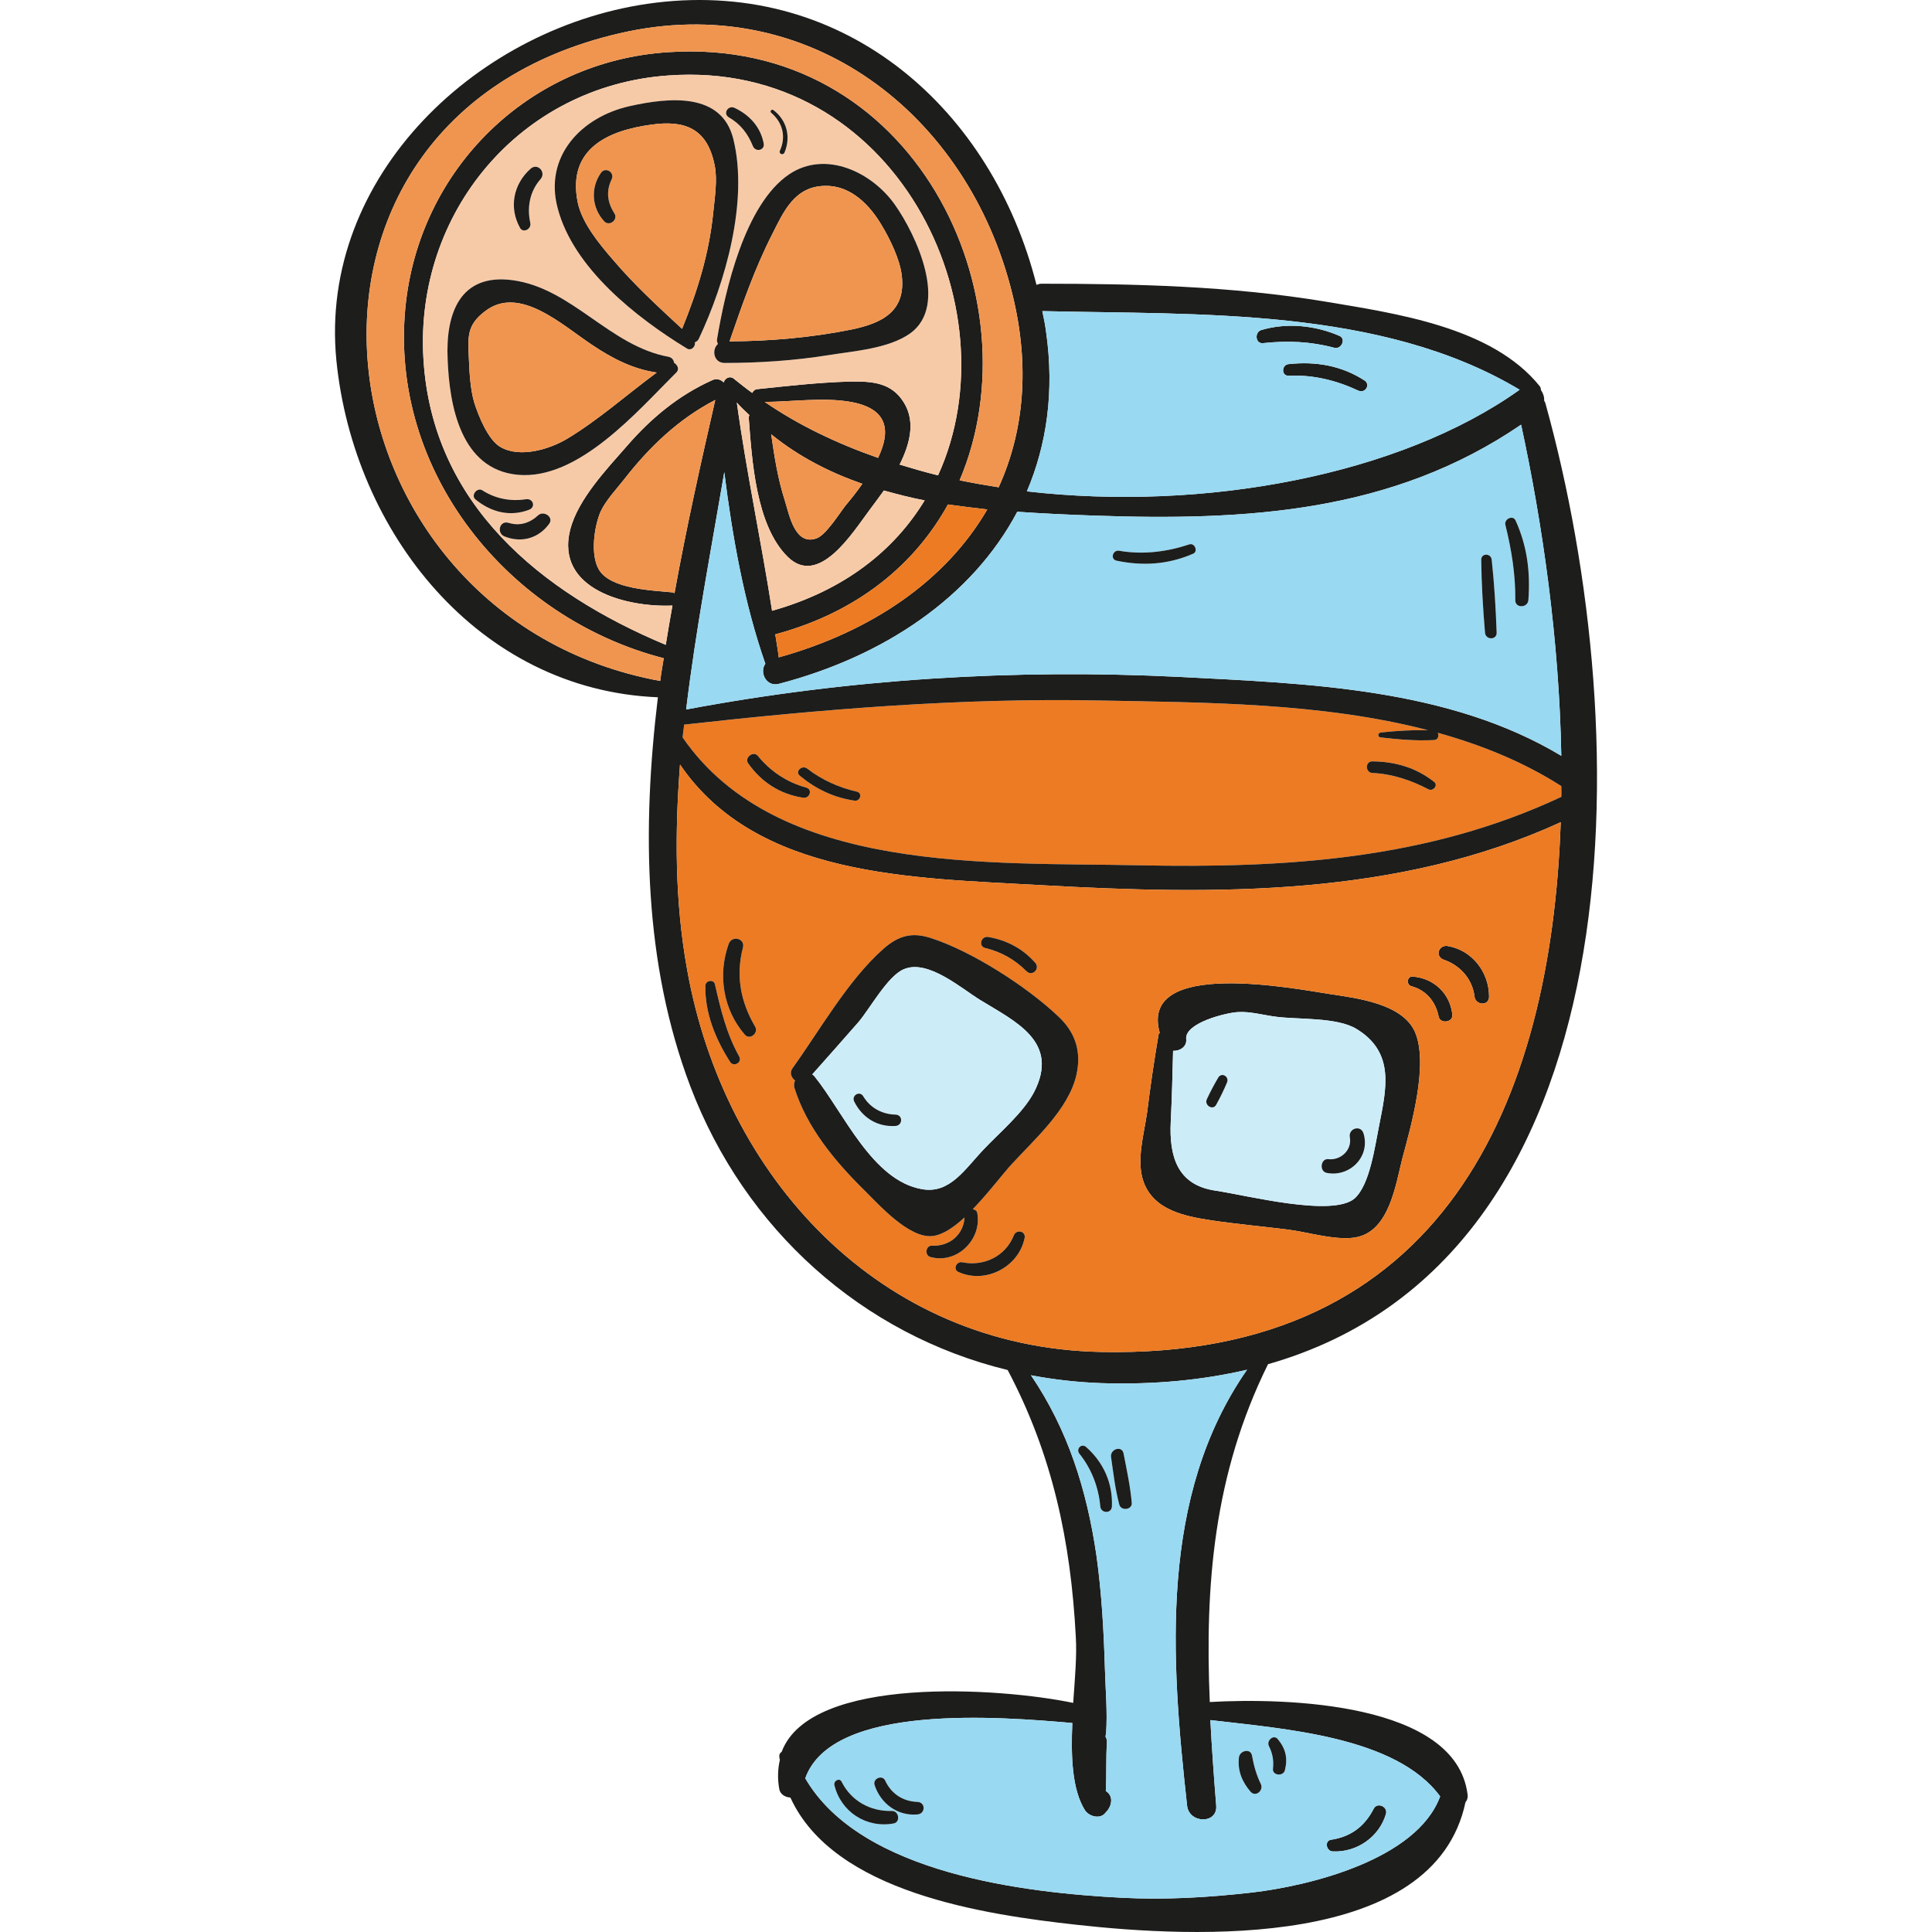 <?xml version="1.0" encoding="iso-8859-1"?>
<!-- Uploaded to: SVG Repo, www.svgrepo.com, Generator: SVG Repo Mixer Tools -->
<svg height="800px" width="800px" version="1.1" id="Layer_1" xmlns="http://www.w3.org/2000/svg" xmlns:xlink="http://www.w3.org/1999/xlink" 
	 viewBox="0 0 266.586 266.586" xml:space="preserve">
<g>
	<path style="fill:#EC7B23;" d="M215.435,108.47c0,0.522,0.04,1.005,0,1.487c-18.485,8.68-38.096,9.845-58.229,9.444
		c-20.655-0.442-49.991,1.286-63.011-17.642c0.04-0.603,0.161-1.165,0.201-1.768c19.008-2.13,38.016-3.697,57.144-3.335
		c14.547,0.281,30.822,0.281,45.49,4.099c-2.21-0.04-4.26,0.08-6.51,0.322c-0.442,0.08-0.442,0.643,0,0.683
		c2.491,0.281,4.782,0.482,7.314,0.362c0.603,0,0.764-0.603,0.563-1.005C204.465,102.803,210.211,105.134,215.435,108.47z
		 M197.111,108.912c0.603,0.322,1.366-0.522,0.804-1.005c-2.492-1.969-5.345-2.813-8.519-2.853c-1.045-0.04-1.045,1.567,0,1.608
		C192.128,106.782,194.699,107.666,197.111,108.912z M117.905,110.479c0.804,0.121,1.165-1.045,0.322-1.246
		c-2.451-0.563-4.822-1.607-6.832-3.175c-0.723-0.563-1.768,0.402-1.005,1.005C112.64,108.912,115.011,110.037,117.905,110.479z
		 M110.832,110.077c0.924,0.121,1.326-1.165,0.402-1.406c-2.652-0.723-4.943-2.25-6.671-4.38c-0.603-0.723-1.889,0.241-1.326,1.045
		C105.085,107.947,107.657,109.595,110.832,110.077z"/>
	<path style="fill:#1D1D1B;" d="M213.225,55.585c12.859,46.214,12.779,118.106-38.257,132.653
		c-7.515,15.19-8.72,30.581-8.037,46.615c10.488-0.603,33.917,0.04,35.564,12.699c0.08,0.442-0.04,0.844-0.281,1.125
		c-4.3,20.414-37.654,18.686-53.608,16.918c-12.699-1.406-33.555-4.42-39.543-17.561c-0.683-0.04-1.366-0.402-1.527-1.125
		c-0.281-1.527-0.201-2.853,0.08-4.099c-0.04-0.12-0.08-0.201-0.08-0.362c-0.04-0.362,0.08-0.563,0.322-0.723
		c3.978-10.649,30.26-8.841,40.226-6.751c0.241-3.376,0.522-6.631,0.362-9.082c-0.683-13.181-3.215-25.156-9.403-36.85
		c-20.013-4.863-36.288-19.37-43.802-39.181c-6.39-16.918-6.671-35.363-4.461-53.648c-24.795-1.005-41.994-22.785-44.365-46.495
		C43.923,24.281,66.146,3.344,90.498,0.37c26.402-3.215,46.455,14.909,52.523,38.94c0.201-0.08,0.402-0.161,0.683-0.161
		c13.02,0,26.161,0.321,39.061,2.451c9.805,1.648,23.107,3.496,29.697,11.694c0.121,0.161,0.161,0.362,0.161,0.522
		c0.281,0.402,0.482,0.924,0.442,1.447C213.105,55.384,213.185,55.465,213.225,55.585z M215.435,109.956c0.04-0.482,0-0.965,0-1.487
		c-5.224-3.335-10.971-5.666-17.039-7.354c0.201,0.402,0.04,1.005-0.563,1.005c-2.532,0.12-4.822-0.08-7.314-0.362
		c-0.442-0.04-0.442-0.603,0-0.683c2.25-0.241,4.3-0.362,6.51-0.322c-14.668-3.818-30.943-3.818-45.49-4.099
		c-19.128-0.362-38.136,1.206-57.144,3.335c-0.04,0.603-0.161,1.165-0.201,1.768c13.02,18.927,42.356,17.2,63.011,17.642
		C177.339,119.802,196.95,118.637,215.435,109.956z M215.435,104.29c-0.281-15.954-2.572-31.948-5.546-45.691
		c-17.762,12.136-37.855,13.301-59.113,12.538c-3.456-0.12-6.952-0.281-10.408-0.522c-6.229,11.774-18.405,19.972-32.912,23.75
		c-1.768,0.442-2.692-1.648-1.849-2.773c-2.934-8.399-4.541-17.481-5.666-26.442C98.093,76,96.003,86.93,94.677,97.901
		c22.424-4.219,45.169-5.626,67.994-4.501C180.474,94.324,199.843,94.927,215.435,104.29z M172.798,261.135
		c7.917-0.924,22.705-4.541,25.92-13.261c-6.068-8.278-21.58-9.323-31.706-10.529c0.201,3.858,0.482,7.796,0.804,11.774
		c0.241,2.612-3.777,2.532-4.019,0c-2.25-20.374-3.858-42.677,8.278-60.118c-6.028,1.407-12.699,2.09-20.133,1.849
		c-3.295-0.121-6.51-0.482-9.685-1.085c5.104,7.515,7.716,15.833,9.042,24.915c0.723,5.184,1.005,10.408,1.165,15.632
		c0.08,2.893,0.362,5.948,0.161,8.801c-0.04,0.121-0.04,0.321-0.08,0.522c0.12,0.201,0.201,0.442,0.201,0.723
		c-0.161,2.25-0.04,4.541-0.161,6.751c0.08,0.08,0.161,0.161,0.241,0.201c0.764,0.683,0.563,1.768,0,2.492l-0.281,0.322
		c-0.723,0.964-2.291,0.522-2.853-0.362c-1.768-2.853-1.929-7.394-1.728-12.016c-9.765-0.844-33.153-2.813-36.85,7.635
		c7.716,13.261,30.621,15.793,43.601,16.476C160.823,262.18,166.73,261.818,172.798,261.135z M209.689,53.777
		c-19.128-11.453-44.405-10.328-65.864-10.85c0.201,0.964,0.402,1.929,0.522,2.893c1.165,8.198,0.08,15.552-2.652,21.981
		C166.127,70.615,193.132,65.591,209.689,53.777z M215.355,113.453c-22.424,10.288-47.54,10.047-71.812,8.68
		c-17.561-1.005-39.101-1.045-49.71-16.637c-0.723,9.403-0.723,18.807,0.964,28.21c5.104,28.773,26.603,52.241,57.144,52.844
		C199.2,187.515,214.029,151.991,215.355,113.453z M137.797,67.239c3.456-7.595,4.38-16.597,1.889-26.683
		c-6.108-24.835-28.13-41.994-54.17-35.966c-51.759,11.935-42.717,80.492,5.586,89.373c0.12-1.045,0.321-2.09,0.482-3.135
		c-21.499-5.546-37.855-25.759-35.645-48.424C57.827,23.316,72.937,8.447,92.186,7.202c34.077-2.291,50.915,33.957,40.226,59.073
		C134.18,66.636,135.988,66.958,137.797,67.239z M136.229,70.293c-1.808-0.201-3.657-0.442-5.425-0.683
		c-4.541,8.198-12.337,14.828-23.83,17.923c0.161,1.085,0.362,2.13,0.482,3.175C120.316,87.131,130.563,80.058,136.229,70.293z
		 M129.438,65.591c10.609-23.268-5.988-57.465-37.252-55.175C71.772,11.863,57.184,29.384,58.43,49.557
		C59.635,69.61,74.665,81.786,91.864,88.98c0.281-1.808,0.603-3.617,0.924-5.425c-6.108,0.281-16.235-2.13-14.105-10.488
		c1.085-4.179,4.983-8.278,7.796-11.493c3.335-3.858,7.153-7.033,11.815-9.122c0.603-0.281,1.165-0.08,1.567,0.321
		c0.161-0.603,0.884-1.005,1.487-0.442c0.804,0.643,1.607,1.286,2.451,1.889c0.121-0.241,0.321-0.482,0.683-0.522
		c4.22-0.442,8.479-0.924,12.699-1.045c2.692-0.04,5.385,0,7.153,2.331c2.13,2.773,1.326,6.068-0.201,9.122
		C125.861,64.627,127.63,65.149,129.438,65.591z M127.589,69.047c-1.889-0.362-3.777-0.844-5.626-1.366
		c-0.723,1.005-1.406,1.929-2.009,2.733c-2.291,3.054-6.992,10.689-11.292,6.39c-4.38-4.34-4.903-13.382-5.345-19.128
		c0-0.161,0.04-0.281,0.08-0.402c-0.603-0.563-1.165-1.085-1.728-1.728c1.326,9.604,3.376,19.169,4.863,28.733
		C116.538,81.465,123.41,75.919,127.589,69.047z M121.16,63.18c1.648-3.456,1.688-6.832-3.978-7.756
		c-3.617-0.603-7.836,0-11.654,0.04C110.149,58.639,115.413,61.171,121.16,63.18z M116.659,69.771
		c0.683-0.804,1.527-1.849,2.331-3.014c-4.501-1.567-8.76-3.737-12.578-6.832c0.442,3.094,0.924,6.189,1.889,9.162
		c0.603,1.929,1.366,6.189,4.3,5.224C113.926,73.91,115.815,70.856,116.659,69.771z M93.07,81.867
		c1.648-9.122,3.657-18.083,5.626-26.683c-5.104,2.652-9.082,6.47-12.618,11.011c-1.045,1.326-2.492,2.853-3.215,4.42
		c-0.844,1.969-1.447,5.867-0.241,7.957c1.607,2.773,7.555,2.893,10.247,3.175C92.949,81.786,92.99,81.826,93.07,81.867z"/>
	<path style="fill:#99D9F1;" d="M209.89,58.599c2.974,13.743,5.264,29.737,5.546,45.691c-15.592-9.363-34.962-9.966-52.764-10.89
		c-22.825-1.125-45.571,0.281-67.994,4.501C96.003,86.93,98.093,76,99.942,65.149c1.125,8.961,2.733,18.043,5.666,26.442
		c-0.844,1.125,0.08,3.215,1.849,2.773c14.507-3.777,26.683-11.975,32.912-23.75c3.456,0.241,6.952,0.402,10.408,0.522
		C172.035,71.901,192.128,70.735,209.89,58.599z M210.894,82.791c0.281-3.858-0.161-7.434-1.768-10.971
		c-0.362-0.804-1.607-0.201-1.407,0.603c0.844,3.416,1.407,6.832,1.366,10.368C209.046,83.956,210.814,83.916,210.894,82.791z
		 M204.907,87.292c0.08,1.045,1.648,1.045,1.607,0c-0.12-3.376-0.322-6.711-0.683-10.046c-0.08-0.924-1.447-0.965-1.447,0
		C204.424,80.621,204.625,83.956,204.907,87.292z M164.641,76.401c0.723-0.321,0.201-1.527-0.522-1.286
		c-3.135,1.045-6.43,1.447-9.685,0.884c-0.884-0.161-1.286,1.165-0.362,1.366C157.729,78.129,161.225,77.888,164.641,76.401z"/>
	<path style="fill:#1D1D1B;" d="M209.126,71.82c1.607,3.536,2.049,7.113,1.768,10.971c-0.08,1.125-1.849,1.165-1.808,0
		c0.04-3.536-0.522-6.952-1.366-10.368C207.519,71.619,208.764,71.017,209.126,71.82z"/>
	<path style="fill:#1D1D1B;" d="M206.514,87.292c0.04,1.045-1.527,1.045-1.607,0c-0.281-3.335-0.482-6.671-0.522-10.046
		c0-0.965,1.366-0.924,1.447,0C206.193,80.581,206.394,83.916,206.514,87.292z"/>
	<path style="fill:#1D1D1B;" d="M205.469,137.524c0,1.326-1.849,1.206-2.009,0c-0.281-2.451-2.009-4.34-4.26-5.104
		c-1.206-0.442-0.723-2.049,0.522-1.889C203.138,131.094,205.469,134.148,205.469,137.524z"/>
	<path style="fill:#1D1D1B;" d="M200.406,140.015c0.08,1.085-1.648,1.286-1.889,0.281c-0.402-2.049-1.688-3.657-3.778-4.219
		c-0.723-0.201-0.603-1.406,0.201-1.326C197.874,134.992,200.084,137.082,200.406,140.015z"/>
	<path style="fill:#1D1D1B;" d="M197.914,107.907c0.563,0.482-0.201,1.326-0.804,1.005c-2.411-1.246-4.983-2.13-7.716-2.25
		c-1.045-0.04-1.045-1.648,0-1.608C192.57,105.094,195.423,105.938,197.914,107.907z"/>
	<path style="fill:#1D1D1B;" d="M195.222,142.346c1.969,4.421-0.563,13.181-1.728,17.521c-0.924,3.697-1.808,9.805-6.148,10.81
		c-2.652,0.643-6.952-0.683-9.564-1.005c-3.577-0.442-7.113-0.763-10.649-1.286c-3.617-0.563-7.876-1.366-9.323-5.264
		c-1.085-2.934,0.08-6.751,0.482-9.685c0.442-3.576,0.964-7.113,1.567-10.649c0-0.161,0.121-0.201,0.161-0.281
		c-2.893-10.368,18.887-6.028,23.468-5.345C187.145,137.725,193.454,138.448,195.222,142.346z M190.279,155.406
		c1.005-5.144,2.25-10.167-3.094-13.422c-2.692-1.648-7.997-1.286-11.091-1.688c-1.648-0.201-3.617-0.764-5.304-0.643
		c-1.567,0.08-7.354,1.487-7.113,3.737c0.12,1.045-0.884,1.648-1.808,1.607c-0.08,3.255-0.161,6.51-0.322,9.765
		c-0.241,4.903,0.965,8.76,6.149,9.524c4.34,0.643,16.155,3.697,19.209,1.085C189.033,163.484,189.716,158.139,190.279,155.406z"/>
	<path style="fill:#1D1D1B;" d="M189.556,249.561c0.482-0.924,1.969-0.281,1.688,0.723c-0.924,3.175-4.019,5.345-7.354,5.184
		c-0.884-0.04-1.165-1.447-0.241-1.607C186.381,253.459,188.31,252.013,189.556,249.561z"/>
	<path style="fill:#CCECF8;" d="M187.185,141.984c5.345,3.255,4.099,8.278,3.094,13.422c-0.563,2.733-1.246,8.077-3.376,9.966
		c-3.054,2.612-14.869-0.442-19.209-1.085c-5.184-0.763-6.39-4.621-6.149-9.524c0.161-3.255,0.241-6.51,0.322-9.765
		c0.924,0.04,1.929-0.563,1.808-1.607c-0.241-2.25,5.546-3.657,7.113-3.737c1.688-0.121,3.657,0.442,5.304,0.643
		C179.188,140.698,184.492,140.337,187.185,141.984z M183.046,161.836c3.175,0.643,6.068-2.21,5.104-5.425
		c-0.362-1.246-2.13-0.723-1.889,0.522c0.322,1.768-1.286,3.215-2.974,3.014C182.242,159.827,182.001,161.595,183.046,161.836z
		 M169.302,149.379c0.362-0.804-0.723-1.487-1.206-0.683c-0.563,0.964-1.085,1.929-1.567,2.974
		c-0.402,0.844,0.844,1.607,1.286,0.763C168.378,151.428,168.86,150.423,169.302,149.379z"/>
	<path style="fill:#99D9F1;" d="M198.718,247.874c-3.215,8.72-18.003,12.337-25.92,13.261c-6.068,0.683-11.975,1.045-18.084,0.723
		c-12.98-0.683-35.886-3.215-43.601-16.476c3.697-10.448,27.085-8.479,36.85-7.635c-0.201,4.621-0.04,9.162,1.728,12.016
		c0.563,0.884,2.13,1.326,2.853,0.362l0.281-0.322c0.563-0.723,0.764-1.808,0-2.492c-0.08-0.04-0.161-0.12-0.241-0.201
		c0.121-2.21,0-4.501,0.161-6.751c0-0.281-0.08-0.522-0.201-0.723c0.04-0.201,0.04-0.402,0.08-0.522
		c0.201-2.853-0.08-5.907-0.161-8.801c-0.161-5.224-0.442-10.448-1.165-15.632c-1.326-9.082-3.938-17.4-9.042-24.915
		c3.175,0.603,6.389,0.964,9.685,1.085c7.434,0.241,14.105-0.442,20.133-1.849c-12.136,17.441-10.529,39.744-8.278,60.118
		c0.241,2.532,4.26,2.612,4.019,0c-0.322-3.978-0.603-7.917-0.804-11.774C177.138,238.551,192.65,239.595,198.718,247.874z
		 M191.244,250.285c0.281-1.005-1.206-1.648-1.688-0.723c-1.246,2.451-3.175,3.898-5.907,4.3c-0.924,0.161-0.643,1.567,0.241,1.607
		C187.225,255.63,190.319,253.459,191.244,250.285z M177.299,244.257c0.402-1.648,0.121-2.934-0.964-4.26
		c-0.603-0.764-1.607,0.201-1.246,0.924c0.522,1.045,0.683,2.009,0.563,3.134C175.531,244.98,177.058,245.181,177.299,244.257z
		 M172.557,247.231c0.723,0.804,1.849-0.201,1.406-1.085c-0.603-1.246-0.964-2.532-1.206-3.898
		c-0.201-1.085-1.728-0.683-1.808,0.281C170.749,244.337,171.392,245.864,172.557,247.231z M154.433,207.567
		c0.201,0.964,1.848,0.804,1.728-0.241c-0.201-2.25-0.683-4.501-1.125-6.751c-0.201-1.165-1.889-0.643-1.728,0.482
		C153.63,203.268,153.871,205.438,154.433,207.567z M153.429,207.849c0.121-3.215-1.165-6.068-3.577-8.198
		c-0.643-0.522-1.406,0.281-0.924,0.924c1.688,2.09,2.652,4.621,2.893,7.274C151.902,208.853,153.389,208.894,153.429,207.849z
		 M126.585,250.365c1.125-0.08,1.165-1.688,0-1.728c-2.009-0.08-3.617-1.125-4.461-2.974c-0.402-0.804-1.728-0.241-1.447,0.643
		C121.521,248.878,123.852,250.606,126.585,250.365z M123.29,251.611c1.005-0.161,0.763-1.768-0.241-1.728
		c-2.934,0.08-5.586-1.366-6.912-4.019c-0.281-0.603-1.125-0.161-1.005,0.442C116.016,250.004,119.552,252.294,123.29,251.611z"/>
	<path style="fill:#1D1D1B;" d="M188.27,52.491c0.884,0.563,0.121,1.848-0.844,1.407c-3.014-1.407-6.229-2.21-9.604-2.049
		c-1.045,0.04-1.005-1.527,0-1.607C181.559,49.839,185.095,50.441,188.27,52.491z"/>
	<path style="fill:#1D1D1B;" d="M188.149,156.411c0.964,3.215-1.929,6.068-5.104,5.425c-1.045-0.241-0.804-2.009,0.241-1.889
		c1.688,0.201,3.295-1.246,2.974-3.014C186.019,155.688,187.788,155.165,188.149,156.411z"/>
	<path style="fill:#1D1D1B;" d="M184.814,46.343c0.964,0.402,0.281,1.889-0.683,1.648c-3.335-0.884-6.43-1.005-9.845-0.643
		c-1.085,0.121-1.206-1.527-0.241-1.808C177.58,44.494,181.478,44.896,184.814,46.343z"/>
	<path style="fill:#99D9F1;" d="M143.824,42.927c21.459,0.522,46.736-0.603,65.864,10.85
		c-16.556,11.815-43.561,16.838-67.994,14.025c2.733-6.43,3.818-13.784,2.652-21.981C144.226,44.856,144.025,43.891,143.824,42.927z
		 M187.426,53.897c0.964,0.442,1.728-0.844,0.844-1.407c-3.175-2.049-6.711-2.652-10.448-2.25c-1.005,0.08-1.045,1.648,0,1.607
		C181.197,51.687,184.412,52.491,187.426,53.897z M184.131,47.99c0.965,0.241,1.648-1.246,0.683-1.648
		c-3.335-1.447-7.234-1.849-10.77-0.804c-0.964,0.281-0.844,1.929,0.241,1.808C177.701,46.985,180.795,47.106,184.131,47.99z"/>
	<path style="fill:#1D1D1B;" d="M176.335,239.997c1.085,1.326,1.366,2.612,0.964,4.26c-0.241,0.924-1.768,0.723-1.648-0.201
		c0.121-1.125-0.04-2.09-0.563-3.134C174.727,240.198,175.732,239.234,176.335,239.997z"/>
	<path style="fill:#1D1D1B;" d="M173.964,246.146c0.442,0.884-0.683,1.889-1.406,1.085c-1.165-1.366-1.808-2.893-1.607-4.702
		c0.08-0.964,1.607-1.366,1.808-0.281C172.999,243.614,173.361,244.9,173.964,246.146z"/>
	<path style="fill:#1D1D1B;" d="M168.097,148.695c0.482-0.804,1.567-0.121,1.206,0.683c-0.442,1.045-0.924,2.049-1.487,3.054
		c-0.442,0.844-1.688,0.08-1.286-0.763C167.012,150.624,167.534,149.66,168.097,148.695z"/>
	<path style="fill:#EC7B23;" d="M143.543,122.133c24.272,1.366,49.388,1.607,71.812-8.68c-1.326,38.538-16.155,74.062-63.413,73.098
		c-30.541-0.603-52.04-24.071-57.144-52.844c-1.688-9.403-1.688-18.807-0.964-28.21
		C104.442,121.088,125.982,121.128,143.543,122.133z M203.46,137.524c0.161,1.206,2.009,1.326,2.009,0
		c0-3.376-2.331-6.43-5.747-6.992c-1.246-0.161-1.728,1.447-0.522,1.889C201.451,133.184,203.179,135.072,203.46,137.524z
		 M198.517,140.297c0.241,1.005,1.969,0.804,1.889-0.281c-0.322-2.934-2.532-5.023-5.465-5.264c-0.804-0.08-0.924,1.125-0.201,1.326
		C196.829,136.64,198.115,138.247,198.517,140.297z M193.494,159.867c1.165-4.34,3.697-13.1,1.728-17.521
		c-1.768-3.898-8.077-4.621-11.734-5.184c-4.581-0.683-26.362-5.023-23.468,5.345c-0.04,0.08-0.161,0.12-0.161,0.281
		c-0.603,3.536-1.125,7.073-1.567,10.649c-0.402,2.934-1.567,6.751-0.482,9.685c1.447,3.898,5.706,4.702,9.323,5.264
		c3.536,0.522,7.073,0.844,10.649,1.286c2.612,0.322,6.912,1.648,9.564,1.005C191.686,169.672,192.57,163.564,193.494,159.867z
		 M148.526,148.334c0.723-3.215-0.121-5.867-2.492-8.077c-4.3-4.099-11.935-9.002-17.561-10.81c-2.652-0.884-4.541-0.321-6.59,1.487
		c-4.862,4.3-8.76,11.212-12.538,16.476c-0.442,0.603-0.161,1.286,0.362,1.688c-0.161,0.321-0.201,0.683-0.08,1.045
		c1.688,5.385,5.505,10.006,9.484,13.944c2.009,1.969,6.269,6.832,9.564,6.47c1.407-0.161,2.934-1.206,4.42-2.572
		c-0.161,2.411-2.09,4.019-4.501,3.898c-0.884-0.04-1.045,1.366-0.201,1.567c3.657,1.005,7.073-2.411,6.47-5.988
		c-0.04-0.402-0.322-0.563-0.643-0.603c2.13-2.21,4.099-4.822,5.385-6.229C142.78,157.175,147.441,153.076,148.526,148.334z
		 M141.654,134.028c0.804,0.764,1.889-0.362,1.206-1.165c-1.728-1.969-3.938-3.135-6.51-3.577c-0.964-0.161-1.406,1.286-0.402,1.527
		C138.158,131.335,140.047,132.42,141.654,134.028z M141.373,170.878c0.241-1.005-1.125-1.326-1.487-0.402
		c-1.165,2.893-4.139,4.3-7.113,3.697c-0.764-0.161-1.326,0.924-0.563,1.326C135.948,177.227,140.529,174.856,141.373,170.878z
		 M102.755,142.748c0.683,0.844,1.969-0.201,1.447-1.085c-2.009-3.416-2.692-7.033-1.688-10.89c0.362-1.286-1.527-1.768-1.969-0.522
		C99.017,134.51,99.781,139.292,102.755,142.748z M100.745,146.525c0.482,0.764,1.728,0.08,1.246-0.764
		c-1.768-3.175-2.532-6.43-3.335-9.926c-0.161-0.764-1.286-0.563-1.326,0.161C97.249,139.774,98.736,143.391,100.745,146.525z"/>
	<path style="fill:#1D1D1B;" d="M164.118,75.115c0.723-0.241,1.246,0.965,0.522,1.286c-3.416,1.487-6.912,1.728-10.569,0.964
		c-0.924-0.201-0.522-1.527,0.362-1.366C157.688,76.562,160.984,76.16,164.118,75.115z"/>
	<path style="fill:#1D1D1B;" d="M156.161,207.326c0.12,1.045-1.527,1.205-1.728,0.241c-0.563-2.13-0.804-4.3-1.125-6.51
		c-0.161-1.125,1.527-1.648,1.728-0.482C155.478,202.826,155.96,205.076,156.161,207.326z"/>
	<path style="fill:#1D1D1B;" d="M149.852,199.651c2.411,2.13,3.697,4.983,3.577,8.198c-0.04,1.045-1.527,1.005-1.607,0
		c-0.241-2.652-1.206-5.184-2.893-7.274C148.446,199.932,149.209,199.128,149.852,199.651z"/>
	<path style="fill:#1D1D1B;" d="M146.035,140.256c2.371,2.21,3.215,4.863,2.492,8.077c-1.085,4.742-5.747,8.841-8.921,12.297
		c-1.286,1.406-3.255,4.019-5.385,6.229c0.321,0.04,0.603,0.201,0.643,0.603c0.603,3.576-2.813,6.992-6.47,5.988
		c-0.844-0.201-0.683-1.608,0.201-1.567c2.411,0.121,4.34-1.487,4.501-3.898c-1.487,1.366-3.014,2.411-4.42,2.572
		c-3.295,0.362-7.555-4.501-9.564-6.47c-3.978-3.938-7.796-8.56-9.484-13.944c-0.121-0.362-0.08-0.723,0.08-1.045
		c-0.522-0.402-0.804-1.085-0.362-1.688c3.777-5.264,7.675-12.176,12.538-16.476c2.049-1.808,3.938-2.371,6.59-1.487
		C134.099,131.255,141.735,136.158,146.035,140.256z M142.659,150.745c3.657-7.033-2.612-9.805-7.434-12.779
		c-2.612-1.607-7.233-5.666-10.529-4.219c-2.21,0.924-4.662,5.425-6.229,7.274c-2.13,2.411-4.26,4.862-6.389,7.233
		c0.12,0.08,0.241,0.161,0.322,0.281c4.018,4.983,7.957,14.387,14.828,15.552c3.858,0.683,5.907-2.773,8.56-5.546
		C137.997,156.21,141.132,153.598,142.659,150.745z"/>
	<path style="fill:#CCECF8;" d="M135.225,137.966c4.822,2.974,11.091,5.747,7.434,12.779c-1.527,2.853-4.662,5.465-6.872,7.796
		c-2.652,2.773-4.702,6.229-8.56,5.546c-6.872-1.165-10.81-10.569-14.828-15.552c-0.08-0.12-0.201-0.201-0.322-0.281
		c2.13-2.371,4.26-4.822,6.389-7.233c1.567-1.849,4.019-6.349,6.229-7.274C127.991,132.3,132.613,136.358,135.225,137.966z
		 M123.571,155.366c1.005-0.08,1.045-1.527,0-1.567c-1.849-0.04-3.496-0.924-4.461-2.532c-0.482-0.804-1.648-0.121-1.246,0.723
		C118.99,154.241,121.079,155.527,123.571,155.366z"/>
	<path style="fill:#1D1D1B;" d="M142.86,132.862c0.683,0.804-0.402,1.929-1.206,1.165c-1.607-1.607-3.496-2.692-5.706-3.215
		c-1.005-0.241-0.563-1.688,0.402-1.527C138.922,129.728,141.132,130.893,142.86,132.862z"/>
	<path style="fill:#1D1D1B;" d="M139.886,170.476c0.362-0.924,1.728-0.603,1.487,0.402c-0.844,3.978-5.425,6.349-9.162,4.621
		c-0.764-0.402-0.201-1.487,0.563-1.326C135.747,174.776,138.721,173.369,139.886,170.476z"/>
	<path style="fill:#F0954F;" d="M139.685,40.556c2.492,10.087,1.567,19.088-1.889,26.683c-1.808-0.281-3.617-0.603-5.385-0.964
		C143.1,41.159,126.263,4.911,92.185,7.202C72.937,8.447,57.827,23.316,55.938,42.404c-2.21,22.665,14.145,42.878,35.645,48.424
		c-0.161,1.045-0.362,2.09-0.482,3.135C42.798,85.082,33.756,16.525,85.515,4.59C111.555-1.438,133.577,15.721,139.685,40.556z"/>
	<path style="fill:#EC7B23;" d="M130.804,69.61c1.768,0.241,3.617,0.482,5.425,0.683c-5.666,9.765-15.914,16.838-28.773,20.414
		c-0.12-1.045-0.322-2.09-0.482-3.175C118.467,84.439,126.263,77.808,130.804,69.61z"/>
	<path style="fill:#F7CAA7;" d="M92.186,10.417c31.264-2.291,47.861,31.907,37.252,55.175c-1.808-0.442-3.576-0.964-5.304-1.487
		c1.527-3.054,2.331-6.349,0.201-9.122c-1.768-2.331-4.461-2.371-7.153-2.331c-4.219,0.121-8.479,0.603-12.699,1.045
		c-0.362,0.04-0.563,0.281-0.683,0.522c-0.844-0.603-1.648-1.246-2.451-1.889c-0.603-0.563-1.326-0.161-1.487,0.442
		c-0.402-0.402-0.964-0.603-1.567-0.321c-4.661,2.09-8.479,5.264-11.815,9.122c-2.813,3.215-6.711,7.314-7.796,11.493
		c-2.13,8.359,7.997,10.77,14.105,10.488c-0.321,1.808-0.643,3.617-0.924,5.425c-17.2-7.193-32.229-19.369-33.434-39.422
		C57.184,29.384,71.772,11.863,92.186,10.417z M125.62,45.981c5.345-3.898,0.764-13.623-2.13-17.722
		c-3.134-4.461-9.524-7.595-14.587-4.22c-6.148,4.139-8.841,16.034-9.966,22.785c-0.04,0.241,0.04,0.442,0.12,0.643
		c-0.884,0.764-0.603,2.612,0.924,2.612c4.822,0,9.604-0.321,14.386-1.085C117.824,48.432,122.647,48.111,125.62,45.981z
		 M108.26,21.026c0.884-2.13,0.322-4.42-1.527-5.827c-0.241-0.201-0.563,0.161-0.321,0.362c1.567,1.326,2.09,3.295,1.206,5.224
		C107.416,21.226,108.059,21.508,108.26,21.026z M103.88,20.141c0.362,0.924,1.728,0.603,1.487-0.402
		c-0.442-2.25-1.969-3.898-4.019-4.863c-0.884-0.402-1.648,0.804-0.764,1.326C102.192,17.128,103.197,18.454,103.88,20.141z
		 M96.446,46.704c3.617-7.675,6.872-18.927,4.742-27.527c-1.607-6.47-8.841-5.747-14.266-4.541
		c-6.711,1.487-11.895,6.952-9.966,14.105c2.17,8.278,10.89,15.11,17.802,19.329c0.603,0.402,1.246-0.241,1.125-0.844
		C96.124,47.146,96.325,46.985,96.446,46.704z M93.311,51.406c0.482-0.442,0.161-1.085-0.281-1.326
		c-0.08-0.402-0.281-0.723-0.764-0.844c-8.158-1.487-13.301-9.444-21.499-10.569c-7.354-1.005-9.283,4.661-9.002,10.89
		c0.241,6.43,1.808,15.19,9.645,15.954C79.809,66.315,88.007,56.67,93.311,51.406z M75.79,72.262
		c0.643-0.924-0.764-1.849-1.527-1.165c-1.165,1.085-2.572,1.527-4.099,1.045c-1.246-0.362-1.688,1.447-0.522,1.889
		C71.972,74.955,74.343,74.272,75.79,72.262z M74.584,24.723c0.844-0.965-0.442-2.331-1.406-1.406
		c-2.331,2.09-2.974,5.305-1.447,8.077c0.402,0.844,1.607,0.241,1.447-0.603C72.696,28.621,73.098,26.41,74.584,24.723z
		 M73.017,70.333c0.924-0.362,0.563-1.567-0.402-1.447c-2.13,0.322-4.179-0.04-6.028-1.205c-0.723-0.522-1.688,0.683-0.965,1.246
		C67.793,70.695,70.405,71.338,73.017,70.333z"/>
	<path style="fill:#1D1D1B;" d="M126.585,248.637c1.165,0.04,1.125,1.648,0,1.728c-2.733,0.241-5.063-1.487-5.907-4.059
		c-0.281-0.884,1.045-1.447,1.447-0.643C122.968,247.512,124.575,248.557,126.585,248.637z"/>
	<path style="fill:#1D1D1B;" d="M123.49,28.259c2.893,4.099,7.474,13.824,2.13,17.722c-2.974,2.13-7.796,2.451-11.252,3.014
		c-4.782,0.764-9.564,1.085-14.386,1.085c-1.527,0-1.808-1.849-0.924-2.612c-0.08-0.201-0.161-0.402-0.12-0.643
		c1.125-6.751,3.818-18.646,9.966-22.785C113.966,20.664,120.356,23.798,123.49,28.259z M117.543,45.458
		c4.019-0.844,7.555-2.411,6.872-7.555c-0.281-2.17-1.607-4.903-2.692-6.711c-1.607-2.773-4.22-5.586-7.796-5.546
		c-4.3,0-5.827,3.617-7.394,6.711c-2.411,4.742-4.139,9.725-5.867,14.748C106.371,47.066,111.957,46.584,117.543,45.458z"/>
	<path style="fill:#F7CAA7;" d="M121.963,67.681c1.849,0.522,3.737,1.005,5.626,1.366c-4.179,6.872-11.051,12.417-21.057,15.23
		c-1.487-9.564-3.536-19.128-4.863-28.733c0.563,0.643,1.125,1.165,1.728,1.728c-0.04,0.12-0.08,0.241-0.08,0.402
		c0.442,5.747,0.965,14.788,5.345,19.128c4.3,4.3,9.002-3.335,11.292-6.39C120.557,69.61,121.24,68.686,121.963,67.681z"/>
	<path style="fill:#F0954F;" d="M124.415,37.904c0.683,5.144-2.853,6.711-6.872,7.555c-5.586,1.125-11.172,1.607-16.878,1.648
		c1.728-5.023,3.456-10.006,5.867-14.748c1.567-3.094,3.094-6.711,7.394-6.711c3.576-0.04,6.189,2.773,7.796,5.546
		C122.807,33.001,124.133,35.734,124.415,37.904z"/>
	<path style="fill:#1D1D1B;" d="M123.571,153.799c1.045,0.04,1.005,1.487,0,1.567c-2.491,0.161-4.581-1.125-5.706-3.376
		c-0.402-0.844,0.764-1.527,1.246-0.723C120.075,152.875,121.722,153.759,123.571,153.799z"/>
	<path style="fill:#1D1D1B;" d="M123.048,249.883c1.005-0.04,1.246,1.567,0.241,1.728c-3.737,0.683-7.274-1.607-8.158-5.304
		c-0.121-0.603,0.723-1.045,1.005-0.442C117.463,248.517,120.115,249.963,123.048,249.883z"/>
	<path style="fill:#F0954F;" d="M117.181,55.424c5.666,0.924,5.626,4.3,3.978,7.756c-5.746-2.009-11.011-4.541-15.632-7.716
		C109.345,55.424,113.565,54.822,117.181,55.424z"/>
	<path style="fill:#1D1D1B;" d="M118.226,109.233c0.844,0.201,0.482,1.366-0.322,1.246c-2.893-0.442-5.264-1.567-7.515-3.416
		c-0.764-0.603,0.281-1.567,1.005-1.005C113.404,107.626,115.775,108.671,118.226,109.233z"/>
	<path style="fill:#F0954F;" d="M118.99,66.757c-0.804,1.165-1.648,2.21-2.331,3.014c-0.844,1.085-2.733,4.139-4.059,4.541
		c-2.934,0.965-3.697-3.295-4.3-5.224c-0.964-2.974-1.447-6.068-1.889-9.162C110.229,63.02,114.489,65.19,118.99,66.757z"/>
	<path style="fill:#1D1D1B;" d="M111.234,108.671c0.924,0.241,0.522,1.527-0.402,1.406c-3.175-0.482-5.746-2.13-7.595-4.742
		c-0.563-0.804,0.723-1.768,1.326-1.045C106.291,106.42,108.582,107.947,111.234,108.671z"/>
	<path style="fill:#1D1D1B;" d="M106.733,15.199c1.849,1.406,2.411,3.697,1.527,5.827c-0.201,0.482-0.844,0.201-0.643-0.241
		c0.884-1.929,0.362-3.898-1.206-5.224C106.17,15.359,106.492,14.998,106.733,15.199z"/>
	<path style="fill:#1D1D1B;" d="M105.367,19.74c0.241,1.005-1.125,1.326-1.487,0.402c-0.683-1.688-1.688-3.014-3.295-3.938
		c-0.884-0.522-0.121-1.728,0.764-1.326C103.398,15.842,104.925,17.489,105.367,19.74z"/>
	<path style="fill:#1D1D1B;" d="M104.201,141.663c0.522,0.884-0.763,1.929-1.447,1.085c-2.974-3.456-3.737-8.238-2.21-12.498
		c0.442-1.246,2.331-0.764,1.969,0.522C101.509,134.63,102.192,138.247,104.201,141.663z"/>
	<path style="fill:#1D1D1B;" d="M101.991,145.762c0.482,0.844-0.764,1.527-1.246,0.764c-2.009-3.135-3.496-6.751-3.416-10.529
		c0.04-0.723,1.165-0.924,1.326-0.161C99.459,139.332,100.223,142.587,101.991,145.762z"/>
	<path style="fill:#1D1D1B;" d="M101.187,19.177c2.13,8.6-1.125,19.852-4.742,27.527c-0.121,0.281-0.321,0.442-0.563,0.523
		c0.12,0.603-0.522,1.246-1.125,0.844c-6.912-4.22-15.632-11.051-17.802-19.329c-1.929-7.153,3.255-12.618,9.966-14.105
		C92.347,13.43,99.58,12.707,101.187,19.177z M98.415,29.344c0.201-2.009,0.603-4.541,0.201-6.51
		c-1.005-5.104-4.099-6.309-8.801-5.626c-5.586,0.764-11.654,3.134-10.087,10.77c0.603,2.853,3.054,5.787,4.863,7.876
		c2.893,3.416,6.229,6.47,9.524,9.524C96.245,40.154,97.852,34.97,98.415,29.344z"/>
	<path style="fill:#F0954F;" d="M98.616,22.834c0.402,1.969,0,4.501-0.201,6.51c-0.563,5.626-2.17,10.81-4.3,16.034
		c-3.295-3.054-6.631-6.108-9.524-9.524c-1.808-2.09-4.26-5.023-4.863-7.876c-1.567-7.635,4.501-10.006,10.087-10.77
		C94.517,16.525,97.611,17.73,98.616,22.834z M83.385,30.55c0.683,0.723,1.929-0.201,1.406-1.085
		c-0.964-1.487-1.206-3.054-0.402-4.702c0.482-1.005-0.884-1.808-1.487-0.884C81.456,25.968,81.657,28.701,83.385,30.55z"/>
	<path style="fill:#F0954F;" d="M98.696,55.183c-1.969,8.6-3.978,17.561-5.626,26.683c-0.08-0.04-0.121-0.08-0.201-0.121
		c-2.692-0.281-8.64-0.402-10.247-3.175c-1.206-2.09-0.603-5.988,0.241-7.957c0.723-1.567,2.17-3.094,3.215-4.42
		C89.614,61.653,93.592,57.836,98.696,55.183z"/>
	<path style="fill:#1D1D1B;" d="M93.03,50.08c0.442,0.241,0.764,0.884,0.281,1.326C88.007,56.67,79.809,66.315,71.41,65.511
		c-7.836-0.764-9.403-9.524-9.645-15.954c-0.281-6.229,1.648-11.895,9.002-10.89c8.198,1.125,13.342,9.082,21.499,10.569
		C92.748,49.356,92.949,49.678,93.03,50.08z M90.619,51.406c-3.295-0.482-6.108-1.929-8.921-3.818
		c-4.139-2.733-10.006-8.278-14.748-4.661c-2.612,1.969-2.371,3.617-2.25,6.631c0.08,1.929,0.201,4.099,0.723,5.947
		c0.603,1.889,1.929,5.224,3.657,6.189c2.733,1.567,6.872,0.241,9.202-1.165C82.622,57.916,86.52,54.42,90.619,51.406z"/>
	<path style="fill:#1D1D1B;" d="M84.792,29.465c0.522,0.884-0.723,1.808-1.406,1.085c-1.728-1.849-1.929-4.581-0.482-6.671
		c0.603-0.924,1.969-0.121,1.487,0.884C83.586,26.41,83.827,27.978,84.792,29.465z"/>
	<path style="fill:#F0954F;" d="M81.697,47.588c2.813,1.889,5.626,3.335,8.921,3.818c-4.099,3.014-7.997,6.51-12.337,9.122
		c-2.331,1.406-6.47,2.733-9.202,1.165c-1.728-0.965-3.054-4.3-3.657-6.189c-0.522-1.848-0.643-4.019-0.723-5.947
		c-0.121-3.014-0.362-4.662,2.25-6.631C71.691,39.31,77.558,44.856,81.697,47.588z"/>
	<path style="fill:#1D1D1B;" d="M74.263,71.097c0.763-0.683,2.17,0.241,1.527,1.165c-1.447,2.009-3.818,2.692-6.148,1.768
		c-1.165-0.442-0.723-2.25,0.522-1.889C71.691,72.624,73.098,72.182,74.263,71.097z"/>
	<path style="fill:#1D1D1B;" d="M73.178,23.316c0.964-0.924,2.25,0.442,1.406,1.406c-1.487,1.688-1.889,3.898-1.406,6.068
		c0.161,0.844-1.045,1.447-1.447,0.603C70.204,28.621,70.847,25.406,73.178,23.316z"/>
	<path style="fill:#1D1D1B;" d="M72.615,68.887c0.964-0.12,1.326,1.085,0.402,1.447c-2.612,1.005-5.224,0.362-7.394-1.407
		c-0.723-0.563,0.241-1.768,0.965-1.246C68.436,68.846,70.486,69.208,72.615,68.887z"/>
</g>
</svg>